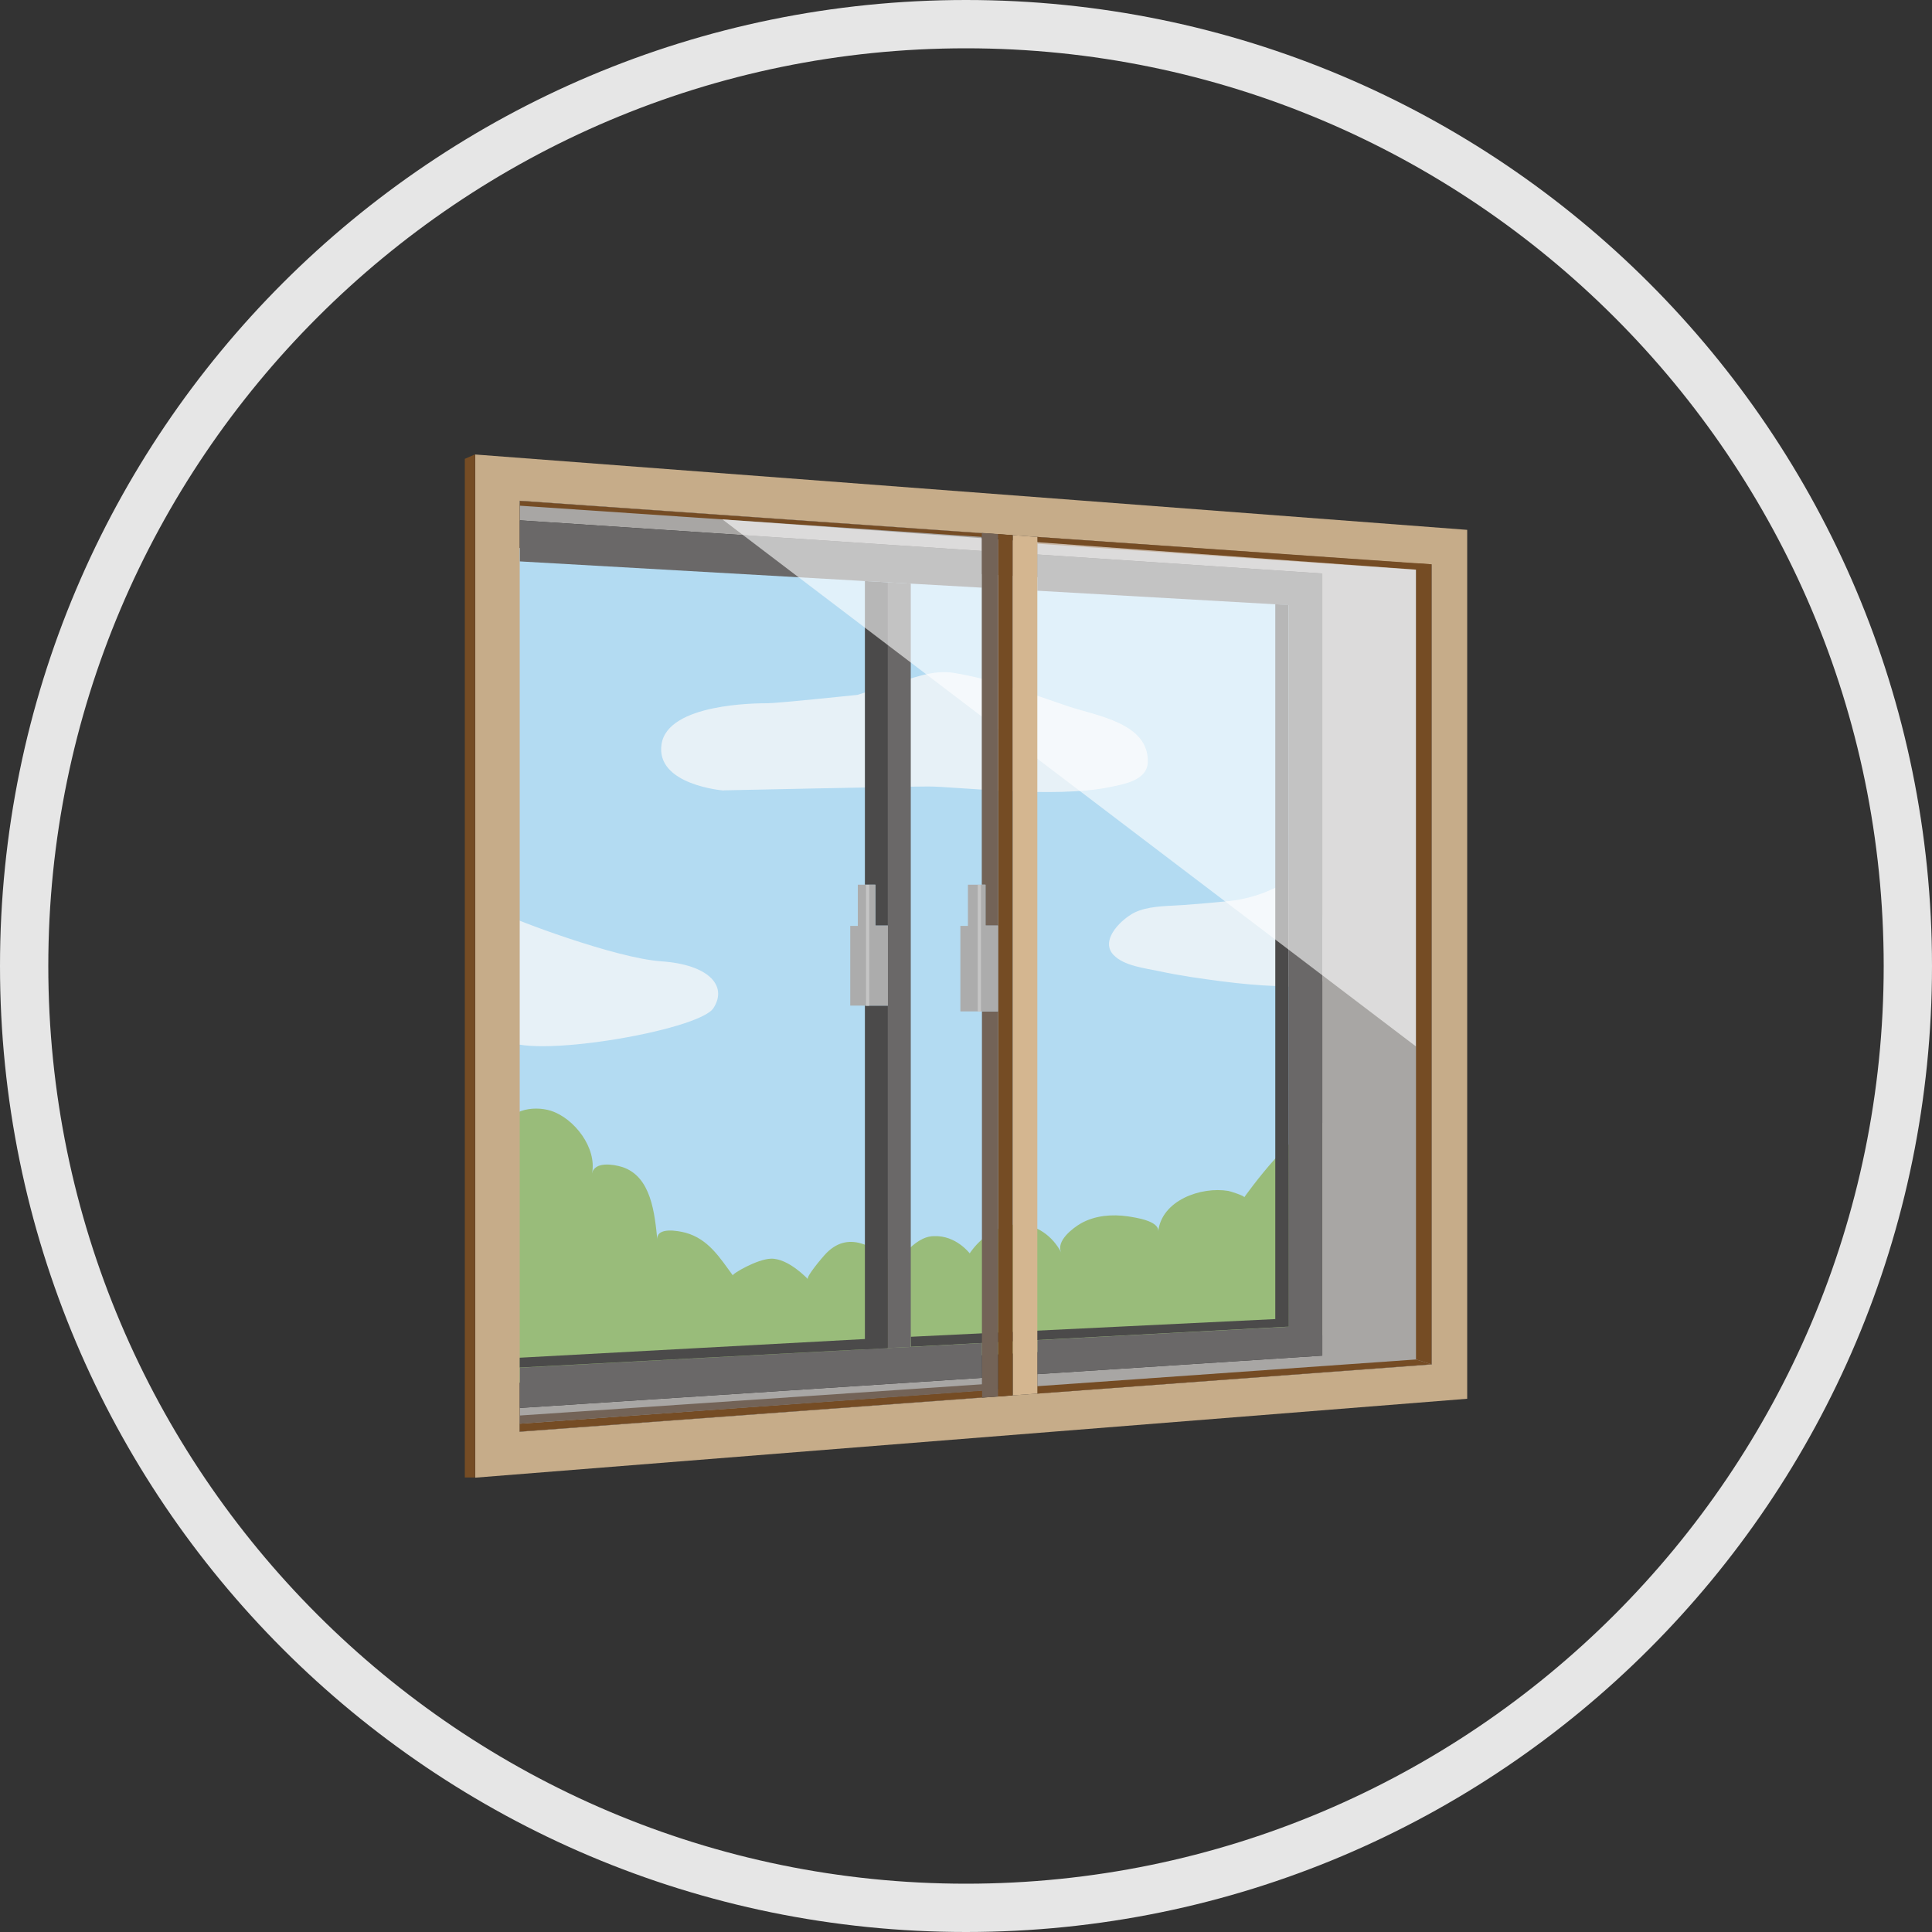 <?xml version="1.0" encoding="UTF-8"?>
<svg id="_レイヤー_2" data-name="レイヤー 2" xmlns="http://www.w3.org/2000/svg" viewBox="0 0 120 120">
  <rect x="0" y="0" width="120" height="120" fill="#333333" stroke="none"/>
  <defs>
    <style>
      .cls-1 {
        fill: #b3dbf2;
      }

      .cls-2 {
        fill: #6a6868;
      }

      .cls-3 {
        fill: #acacac;
      }

      .cls-4 {
        fill: #d4b690;
      }

      .cls-5 {
        fill: #99bc7a;
      }

      .cls-6 {
        fill: #a8a6a4;
      }

      .cls-7 {
        fill: #736357;
      }

      .cls-8 {
        fill: #c5c5c5;
      }

      .cls-9 {
        fill: #c6ac89;
      }

      .cls-10 {
        fill: #4b4a4a;
      }

      .cls-11 {
        fill: #fff;
        opacity: .6;
      }

      .cls-12 {
        fill: #e7f1f7;
      }

      .cls-13 {
        fill: #e6e6e6;
      }

      .cls-14 {
        fill: #754c24;
      }
    </style>
  </defs>
  <g id="_レイヤー_1-2" data-name="レイヤー 1">
    <g>
      <path class="cls-13" d="M60,3c31.43,0,57,25.57,57,57s-25.57,57-57,57S3,91.43,3,60,28.57,3,60,3M60,0C26.86,0,0,26.86,0,60s26.86,60,60,60,60-26.86,60-60S93.14,0,60,0h0Z"/>
      <g>
        <g>
          <polygon class="cls-1" points="31.44 33.99 81.39 36.81 81.35 83.01 32.27 83.01 31.44 33.99"/>
          <path class="cls-5" d="M31.36,70.35c0-1.44,1.77-1.7,2.85-1.36,1.47.47,2.88,2.32,2.56,3.9.16-.77,1.34-.57,1.86-.41,1.84.58,2.03,2.93,2.2,4.53-.09-.83,1.32-.56,1.76-.44,1.41.39,2.12,1.55,2.93,2.65-.07-.09,1.51-1.02,2.37-1.04,1.08-.03,2.28,1.26,2.29,1.27-.13-.14.89-1.34,1.03-1.49,1.45-1.63,3.13-.54,4.41.67,0,0,1.09-1.85,2.39-1.85,1.37-.06,2.22,1.07,2.22,1.07,0,0,1.08-1.74,2.95-1.8,1.18-.04,2.22.74,2.74,1.76-.36-.72.72-1.54,1.23-1.83.88-.49,1.92-.57,2.9-.43.44.07,1.96.27,1.89.94.21-1.94,2.66-2.8,4.35-2.52.05,0,1.05.31.99.4,0,0,3.46-4.9,5.09-4.61v13.16l-50.98,3.01s0-15.51,0-15.57Z"/>
          <path class="cls-12" d="M44.94,49.1s-4.24-.34-3.85-2.88,5.95-2.54,6.58-2.54,5.59-.52,5.59-.52c.69-.23,1.39-.44,2.09-.64,1.23-.35,2.56-.94,3.87-.73,2.45.4,4.82,1.3,7.16,2.09,1.68.57,5.01,1.02,4.91,3.48-.05,1.13-1.52,1.35-2.37,1.53-3.41.71-9.56-.04-11.24-.04s-12.73.24-12.73.24Z"/>
          <path class="cls-12" d="M31.56,56.87c.16.16,6.6,2.64,9.52,2.84s4.14,1.51,3.23,2.91-11.66,3.23-12.99,1.9c-1.33-1.33.24-7.65.24-7.65Z"/>
          <path class="cls-12" d="M70.26,56.8c-.74.44-1.93,1.65-1.09,2.52.66.68,1.93.81,2.82,1,1.28.28,2.58.46,3.88.63,1.16.15,2.33.26,3.5.3.5.01,2.24.16,2.68-.18.89-.69-.46-7.59-.46-7.59,0,0-1.96,2.12-5.2,2.48-.95.1-1.9.18-2.85.25-.91.07-1.88.04-2.76.34-.17.06-.35.14-.53.25Z"/>
        </g>
        <g>
          <polygon class="cls-10" points="80.04 82.4 56.58 83.65 56.57 83.03 79.21 81.93 80.04 82.4"/>
          <polygon class="cls-6" points="32.29 87.45 32.29 88.93 61 86.81 61 85.58 32.29 87.45"/>
          <polygon class="cls-6" points="60.98 33.1 32.29 31.1 32.29 32.32 60.98 34.22 60.98 33.1"/>
          <polygon class="cls-6" points="64.43 34.44 82.13 35.62 82.13 84.2 64.43 85.35 64.43 86.56 88.93 84.75 88.93 35.06 64.43 33.35 64.43 34.44"/>
          <polygon class="cls-2" points="80.03 37.58 80.03 82.41 64.43 83.24 64.43 85.35 82.13 84.2 82.13 35.62 64.43 34.44 64.43 36.69 80.03 37.58"/>
          <path class="cls-9" d="M29.52,28.23v63.55l61.61-4.9v-53.97l-61.61-4.68ZM88.93,84.75l-24.51,1.81-1.53.11-.91.07-.99.07-28.71,2.12V31.1l28.69,2.01,1.01.07.91.06,1.53.11,24.51,1.72v49.69Z"/>
          <polygon class="cls-10" points="54.37 57.49 55.15 57.49 55.15 36.17 53.72 36.09 53.72 54.95 54.37 54.95 54.37 57.49"/>
          <polygon class="cls-10" points="55.15 62.46 53.72 62.46 53.72 83.81 55.15 83.73 55.15 62.46"/>
          <polygon class="cls-3" points="54.37 57.49 54.37 54.95 53.72 54.95 53.28 54.95 53.28 57.51 52.81 57.51 52.81 62.46 53.72 62.46 55.15 62.46 55.15 57.49 54.37 57.49"/>
          <polygon class="cls-2" points="55.15 36.17 55.15 57.49 55.15 62.46 55.15 83.73 56.57 83.66 56.57 36.25 55.15 36.17"/>
          <polygon class="cls-2" points="60.98 34.22 32.29 32.32 32.29 34.87 53.72 36.09 55.15 36.17 56.57 36.25 60.98 36.5 60.98 34.22"/>
          <polygon class="cls-2" points="60.99 83.42 56.57 83.66 55.15 83.73 53.72 83.81 32.29 84.95 32.29 87.45 61 85.58 60.99 83.42"/>
          <rect class="cls-8" x="53.79" y="54.96" width=".2" height="7.51"/>
          <polygon class="cls-14" points="29.51 28.22 28.87 28.5 28.87 91.77 29.51 91.77 29.51 28.22"/>
          <polygon class="cls-14" points="64.42 86.56 88.92 84.74 87.95 84.44 64.42 86.1 64.42 86.56"/>
          <path class="cls-14" d="M62.89,86.66s-30.61,2.26-30.61,2.26v-.49s29.71-2.14,29.71-2.14l.9.37Z"/>
          <polygon class="cls-7" points="61.98 86.31 32.28 88.43 32.29 87.92 61 85.98 61.98 86.31"/>
          <polygon class="cls-14" points="88.92 35.05 88.92 84.74 87.95 84.44 87.95 34.99 88.92 35.05"/>
          <polygon class="cls-10" points="80.04 82.4 79.21 82.2 79.21 37.53 80.02 37.57 80.04 82.4"/>
          <polygon class="cls-10" points="55.14 83.73 32.28 84.94 32.28 84.33 53.72 83.17 55.14 83.73"/>
          <polygon class="cls-14" points="62.89 33.25 61.99 33.42 32.29 31.41 32.3 31.11 62.89 33.25"/>
          <polygon class="cls-14" points="64.43 33.77 87.93 35.39 88.92 35.05 64.42 33.35 64.43 33.77"/>
        </g>
        <polygon class="cls-11" points="44.87 32.26 87.94 35.38 87.94 64.99 44.87 32.26"/>
        <g>
          <polygon class="cls-4" points="62.9 33.24 62.9 34.34 62.9 36.61 62.9 83.32 62.9 85.45 62.9 86.67 64.43 86.56 64.43 85.35 64.43 83.24 64.43 36.69 64.43 34.44 64.43 33.35 62.9 33.24"/>
          <polygon class="cls-14" points="61.99 33.17 61.99 34.28 61.99 36.55 61.99 57.49 61.99 62.82 61.99 83.37 61.99 85.51 61.99 86.74 62.9 86.67 62.9 85.45 62.9 83.32 62.9 36.61 62.9 34.34 62.9 33.24 61.99 33.17"/>
          <polygon class="cls-7" points="60.98 33.1 60.98 34.22 60.98 36.5 60.98 54.95 61.21 54.95 61.21 57.49 61.99 57.49 61.99 36.55 61.99 34.28 61.99 33.17 60.98 33.1"/>
          <polygon class="cls-7" points="60.99 62.82 60.99 83.42 61 85.58 61 86.81 61.99 86.74 61.99 85.51 61.99 83.37 61.99 62.82 60.99 62.82"/>
          <polygon class="cls-3" points="61.21 57.49 61.21 54.95 60.98 54.95 60.12 54.95 60.12 57.51 59.65 57.51 59.65 62.82 60.99 62.82 61.99 62.82 61.99 57.49 61.21 57.49"/>
          <rect class="cls-8" x="60.73" y="54.96" width=".2" height="7.87"/>
        </g>
      </g>
    </g>
  </g>
</svg>